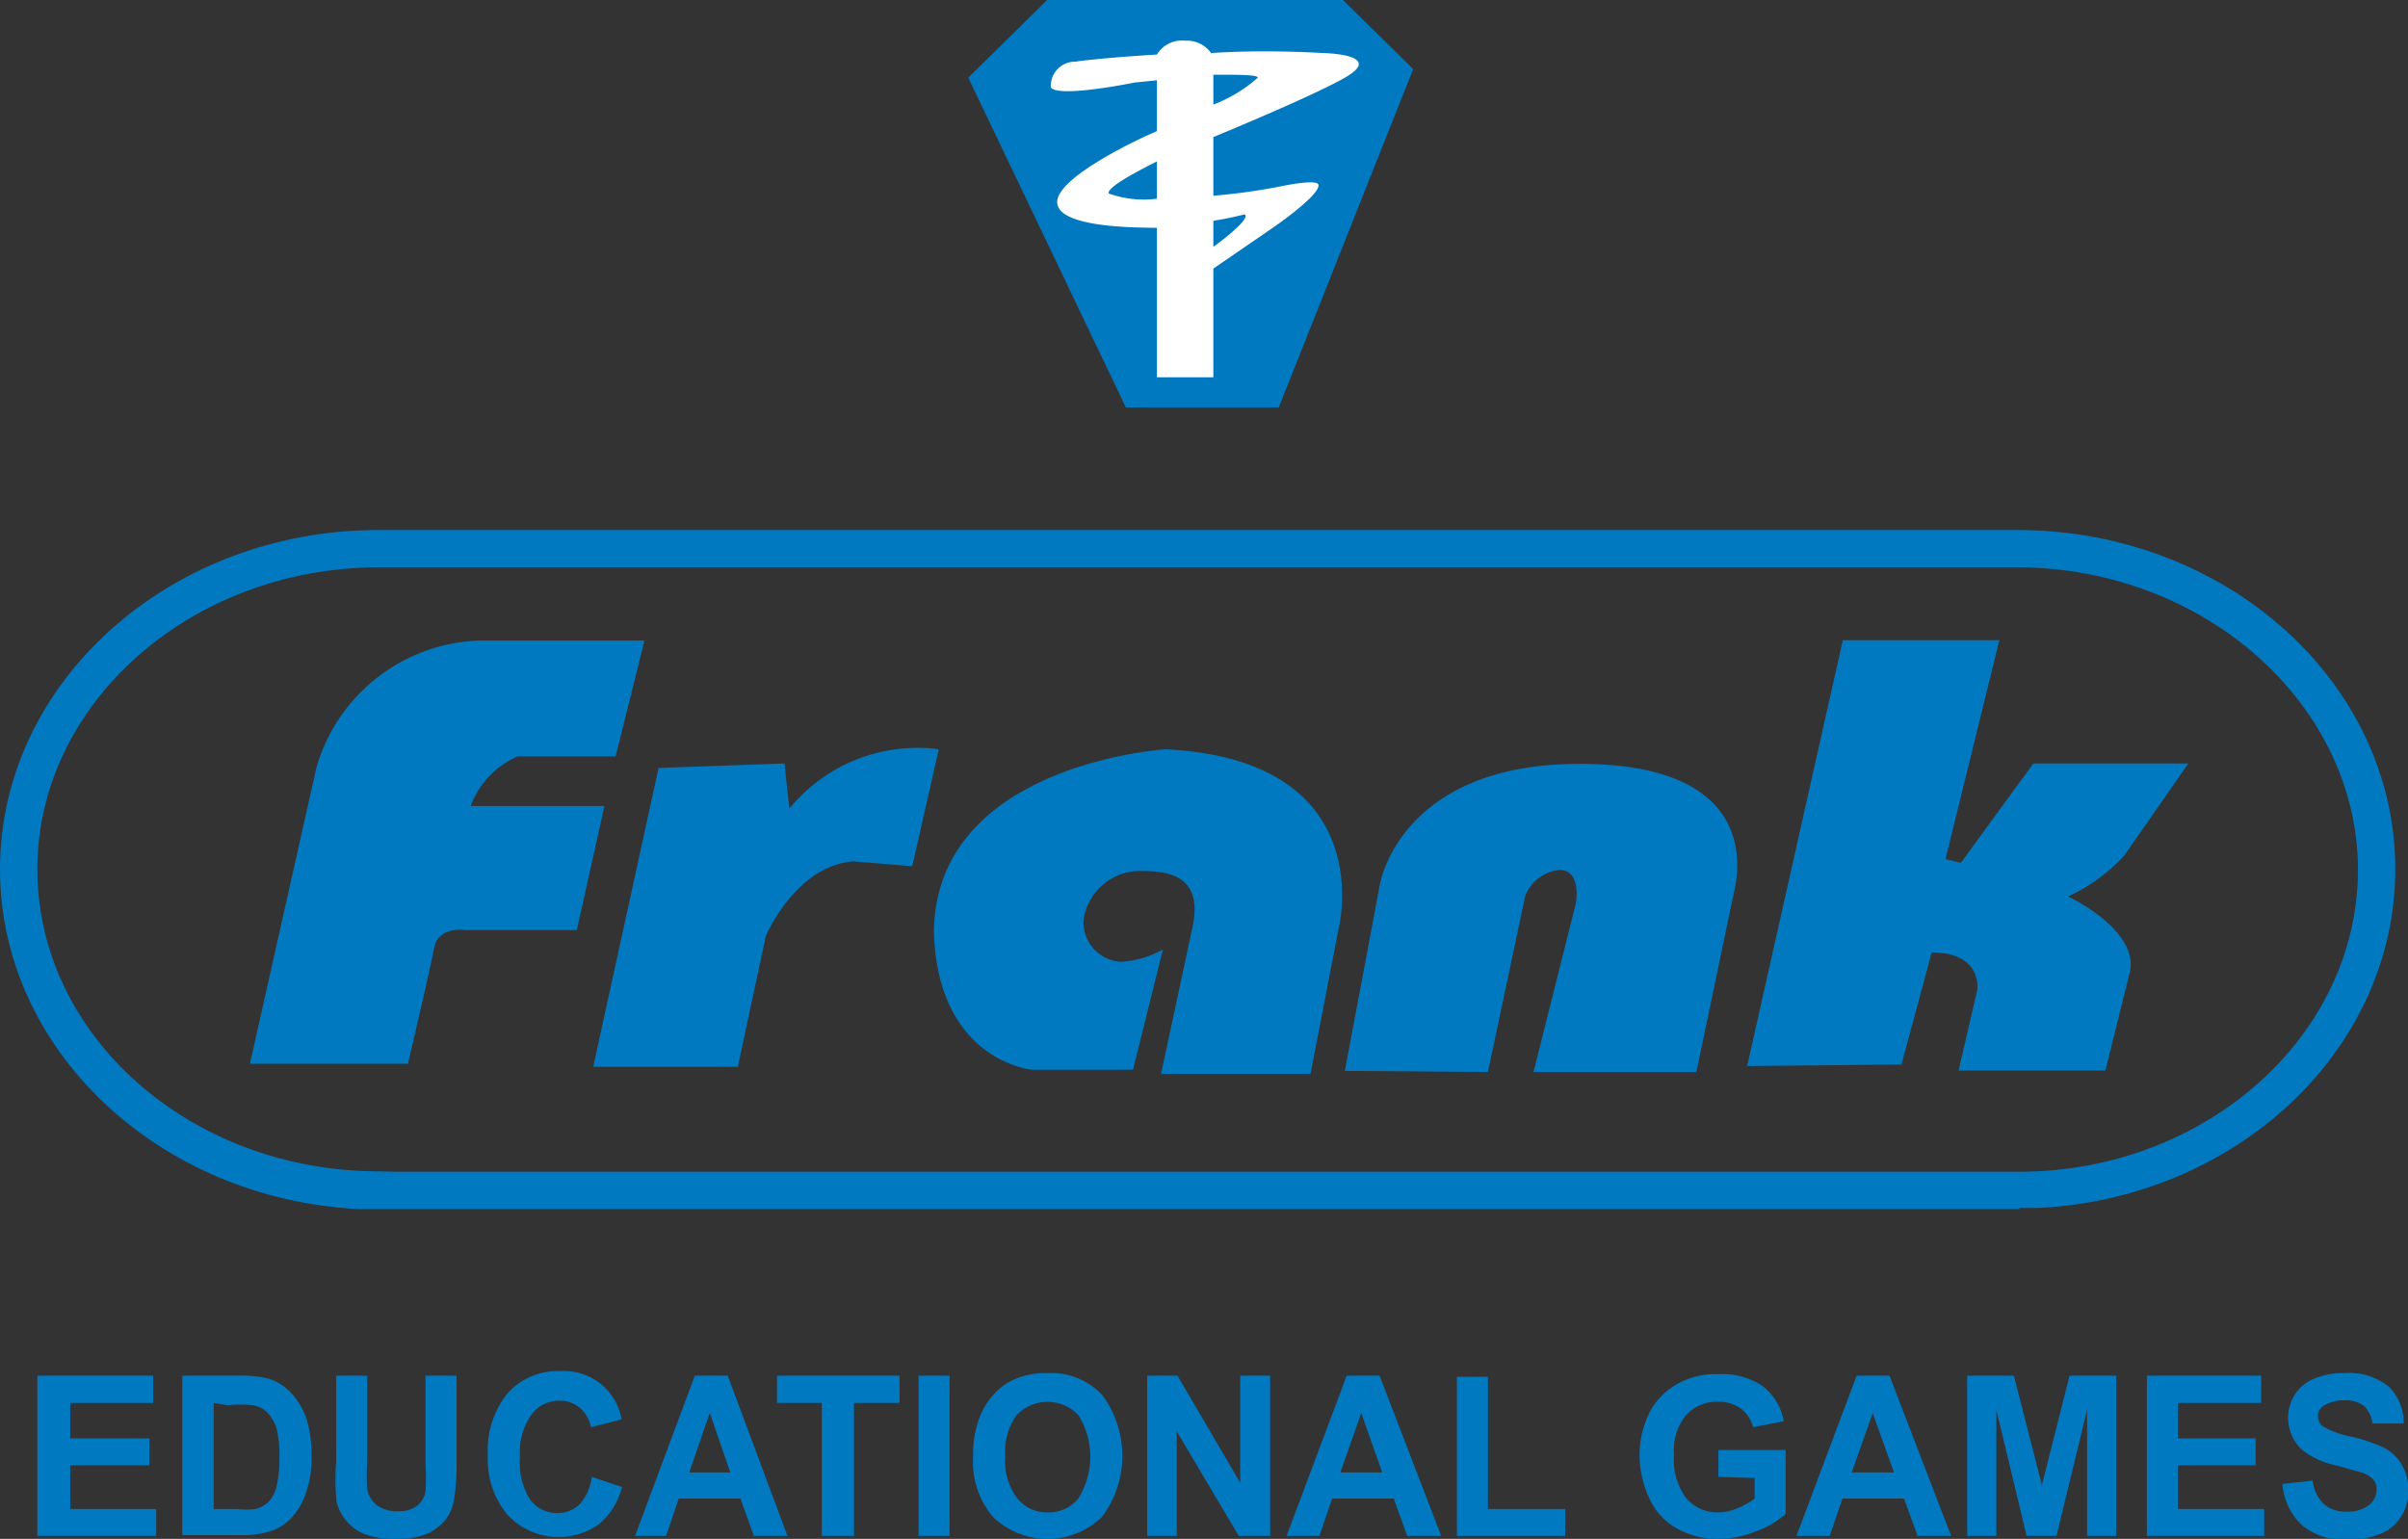 <svg xmlns="http://www.w3.org/2000/svg" viewBox="0 0 64.46 41.2"><rect x="0" y="0" width="64.46" height="41.2" fill="#333333" stroke="none"/><defs><style>.cls-1{fill:#0079c1;}.cls-2{fill:#fff;}</style></defs><title>Frank_logo</title><g id="Layer_2" data-name="Layer 2"><g id="Layer_1-2" data-name="Layer 1"><path class="cls-1" d="M1,41.12V36.83H4.1v.73H1.88v.95H4v.72H1.88V40.4h2.3v.72Z"/><path class="cls-1" d="M4.88,36.83H6.41a3,3,0,0,1,.78.08,1.42,1.42,0,0,1,.62.4,2,2,0,0,1,.4.69,3.37,3.37,0,0,1,.13,1,2.73,2.73,0,0,1-.13.91,1.88,1.88,0,0,1-.44.76,1.37,1.37,0,0,1-.58.34,2.48,2.48,0,0,1-.74.09H4.88Zm.84.73V40.4h.62a2,2,0,0,0,.5,0,.85.85,0,0,0,.34-.18.92.92,0,0,0,.22-.41A3.31,3.31,0,0,0,7.48,39a3,3,0,0,0-.08-.77,1.09,1.09,0,0,0-.24-.41.73.73,0,0,0-.39-.2,3.34,3.34,0,0,0-.68,0Z"/><path class="cls-1" d="M9,36.83h.83v2.33a5.14,5.14,0,0,0,0,.71.71.71,0,0,0,.26.43.9.9,0,0,0,.55.16.82.82,0,0,0,.53-.15.62.62,0,0,0,.22-.38,5.47,5.47,0,0,0,0-.72V36.83h.83v2.25a5.65,5.65,0,0,1-.07,1.1,1.22,1.22,0,0,1-.25.54,1.36,1.36,0,0,1-.48.35,2.23,2.23,0,0,1-.8.13,2.26,2.26,0,0,1-.89-.14,1.23,1.23,0,0,1-.48-.37,1.28,1.28,0,0,1-.24-.48A5.84,5.84,0,0,1,9,39.12Z"/><path class="cls-1" d="M15.84,39.54l.81.27a1.89,1.89,0,0,1-.62,1,1.87,1.87,0,0,1-2.44-.25,2.3,2.3,0,0,1-.53-1.6,2.41,2.41,0,0,1,.53-1.66,1.78,1.78,0,0,1,1.4-.59A1.56,1.56,0,0,1,16.64,38l-.82.21a.92.92,0,0,0-.31-.53A.83.83,0,0,0,15,37.5a.92.92,0,0,0-.75.34A1.74,1.74,0,0,0,13.92,39a1.85,1.85,0,0,0,.28,1.16.9.9,0,0,0,.73.35.85.85,0,0,0,.57-.22A1.31,1.31,0,0,0,15.84,39.54Z"/><path class="cls-1" d="M21.08,41.12h-.9l-.36-1H18.17l-.34,1H17l1.6-4.29h.88Zm-1.53-1.7L19,37.83l-.55,1.59Z"/><path class="cls-1" d="M22,41.12V37.56H20.8v-.73h3.28v.73H22.86v3.56Z"/><path class="cls-1" d="M24.59,41.12V36.83h.83v4.29Z"/><path class="cls-1" d="M26.05,39a2.78,2.78,0,0,1,.19-1.1,2.05,2.05,0,0,1,.38-.59,1.58,1.58,0,0,1,.53-.38,2.11,2.11,0,0,1,.89-.17,1.89,1.89,0,0,1,1.46.58,2.73,2.73,0,0,1,0,3.27,2.1,2.1,0,0,1-2.92,0A2.27,2.27,0,0,1,26.05,39Zm.86,0a1.63,1.63,0,0,0,.32,1.11,1,1,0,0,0,.82.38,1,1,0,0,0,.82-.38,2.11,2.11,0,0,0,0-2.22,1.14,1.14,0,0,0-1.66,0A1.69,1.69,0,0,0,26.91,39Z"/><path class="cls-1" d="M30.71,41.12V36.83h.81L33.2,39.7V36.83H34v4.29h-.84l-1.66-2.8v2.8Z"/><path class="cls-1" d="M38.58,41.12h-.91l-.36-1H35.66l-.34,1h-.88l1.61-4.29h.88ZM37,39.42l-.56-1.59-.56,1.59Z"/><path class="cls-1" d="M39,41.12V36.86h.83V40.4h2.07v.72Z"/><path class="cls-1" d="M46,39.54v-.72h1.8v1.71A2.36,2.36,0,0,1,47,41a2.75,2.75,0,0,1-1,.2,2.21,2.21,0,0,1-1.13-.29,1.7,1.7,0,0,1-.72-.8A2.75,2.75,0,0,1,43.89,39a2.54,2.54,0,0,1,.27-1.19A1.85,1.85,0,0,1,45,37a2.07,2.07,0,0,1,1-.21,1.94,1.94,0,0,1,1.2.33,1.52,1.52,0,0,1,.55.93l-.82.16a.92.92,0,0,0-.33-.5,1,1,0,0,0-.6-.18,1.1,1.1,0,0,0-.87.36,1.52,1.52,0,0,0-.32,1.07,1.74,1.74,0,0,0,.32,1.14,1.08,1.08,0,0,0,.86.39,1.39,1.39,0,0,0,.52-.11,1.84,1.84,0,0,0,.46-.26v-.55Z"/><path class="cls-1" d="M52.23,41.12h-.9l-.36-1H49.32l-.34,1h-.89l1.61-4.29h.88Zm-1.53-1.7-.57-1.59-.56,1.59Z"/><path class="cls-1" d="M52.66,41.12V36.83h1.25l.75,2.93.74-2.93h1.25v4.29h-.78V37.74l-.82,3.38h-.8l-.81-3.38v3.38Z"/><path class="cls-1" d="M57.47,41.12V36.83h3.06v.73H58.3v.95h2.08v.72H58.3V40.4h2.31v.72Z"/><path class="cls-1" d="M61.1,39.73l.81-.09a1,1,0,0,0,.3.63.89.89,0,0,0,.6.2.91.91,0,0,0,.61-.18.52.52,0,0,0,.2-.41.42.42,0,0,0-.08-.26.71.71,0,0,0-.3-.19l-.67-.19a2.18,2.18,0,0,1-.94-.42,1.17,1.17,0,0,1-.38-.87,1.14,1.14,0,0,1,.18-.61,1.06,1.06,0,0,1,.52-.43,2,2,0,0,1,.81-.15,1.71,1.71,0,0,1,1.17.35,1.31,1.31,0,0,1,.41,1l-.83,0a.8.8,0,0,0-.23-.47.82.82,0,0,0-.53-.15,1,1,0,0,0-.57.16.31.31,0,0,0-.13.27.35.35,0,0,0,.12.26,2.26,2.26,0,0,0,.77.28,4.55,4.55,0,0,1,.9.31,1.19,1.19,0,0,1,.45.44,1.36,1.36,0,0,1,0,1.37,1.15,1.15,0,0,1-.56.48,2.16,2.16,0,0,1-.9.16,1.74,1.74,0,0,1-1.2-.38A1.67,1.67,0,0,1,61.1,39.73Z"/><polygon class="cls-1" points="30.14 10.91 34.23 10.91 37.83 1.85 35.95 0 28.03 0 25.92 2.08 30.14 10.91"/><path class="cls-2" d="M35.42,1.42c-1.08-.06-2.09-.06-3,0a.79.79,0,0,0-.69-.33.78.78,0,0,0-.76.37h0c-1,.06-1.84.14-2.18.19a.65.65,0,0,0-.66.69c.2.29,2.24-.13,2.24-.13l.6-.06V3.51l-.27.12s-2.4,1.08-2.4,1.78,2.18.68,2.67.69v4h1.51V7.19L34.07,6.1c.76-.53,1.28-1,1.22-1.16S34.23,5,34.23,5a16.38,16.38,0,0,1-1.75.24V3.67C33.59,3.21,35.3,2.48,36,2.08,37.1,1.45,35.42,1.42,35.42,1.42ZM33.31,5.74c.17.07-.34.51-.83.87v-.7A8.22,8.22,0,0,0,33.31,5.74Zm-3.63-.56c-.06-.16.74-.58,1.29-.86v1A2.77,2.77,0,0,1,29.68,5.18Zm2.8-2.38V2c.66,0,1.2,0,1.19.08A3.84,3.84,0,0,1,32.48,2.8Z"/><path class="cls-1" d="M54.06,32.37H9.6v0C4.26,32.1,0,28.12,0,23.27c0-5,4.54-9.08,10.13-9.08H54c5.58,0,10.12,4.07,10.12,9.08,0,4.83-4.24,8.81-9.56,9.07h0l-.5,0Zm-43.46-1,43.45,0c5,0,9.07-3.65,9.07-8.08S59,15.19,54,15.19H10.13c-5,0-9.13,3.63-9.13,8.08s4.08,8.07,9.1,8.09Z"/><path class="cls-1" d="M6.69,28.48l1.78-7.93a4.7,4.7,0,0,1,4.35-3.4h4.43l-.77,3.1H13.86a2.32,2.32,0,0,0-1.26,1.33h3.58l-.74,3.32h-3s-.71-.11-.82.48-.7,3.1-.7,3.1Z"/><path class="cls-1" d="M17.63,20.56l-1.75,8h3.87l.75-3.5s.79-1.87,2.33-2l1.59.13.71-3.13a4.42,4.42,0,0,0-4,1.59L21,20.44Z"/><path class="cls-1" d="M31.21,20.06S25,20.44,25,25c.13,3.42,2.63,3.64,2.63,3.64h2.7l.8-3.22a2.61,2.61,0,0,1-1.12.33,1.06,1.06,0,0,1-1-1.17,1.53,1.53,0,0,1,1.57-1.26c.71,0,1.64.13,1.34,1.51l-.84,3.92h4l.75-3.87S37,20.36,31.21,20.06Z"/><path class="cls-1" d="M36,28.67l.94-5s.53-3.22,5.34-3.22,4.28,2.87,4.13,3.47l-1,4.78H41.05l1.13-4.5s.18-.91-.44-.91a1.11,1.11,0,0,0-.91.69l-1,4.72Z"/><path class="cls-1" d="M46.77,28.54l2.56-11.4h4.19L52.08,23l.41.1,1.94-2.66h4.15l-1.72,2.47A4.7,4.7,0,0,1,55.36,24s1.88.88,1.66,2l-.66,2.66H52.43l.5-2.16s.15-1-1.22-1l-.81,3Z"/></g></g></svg>